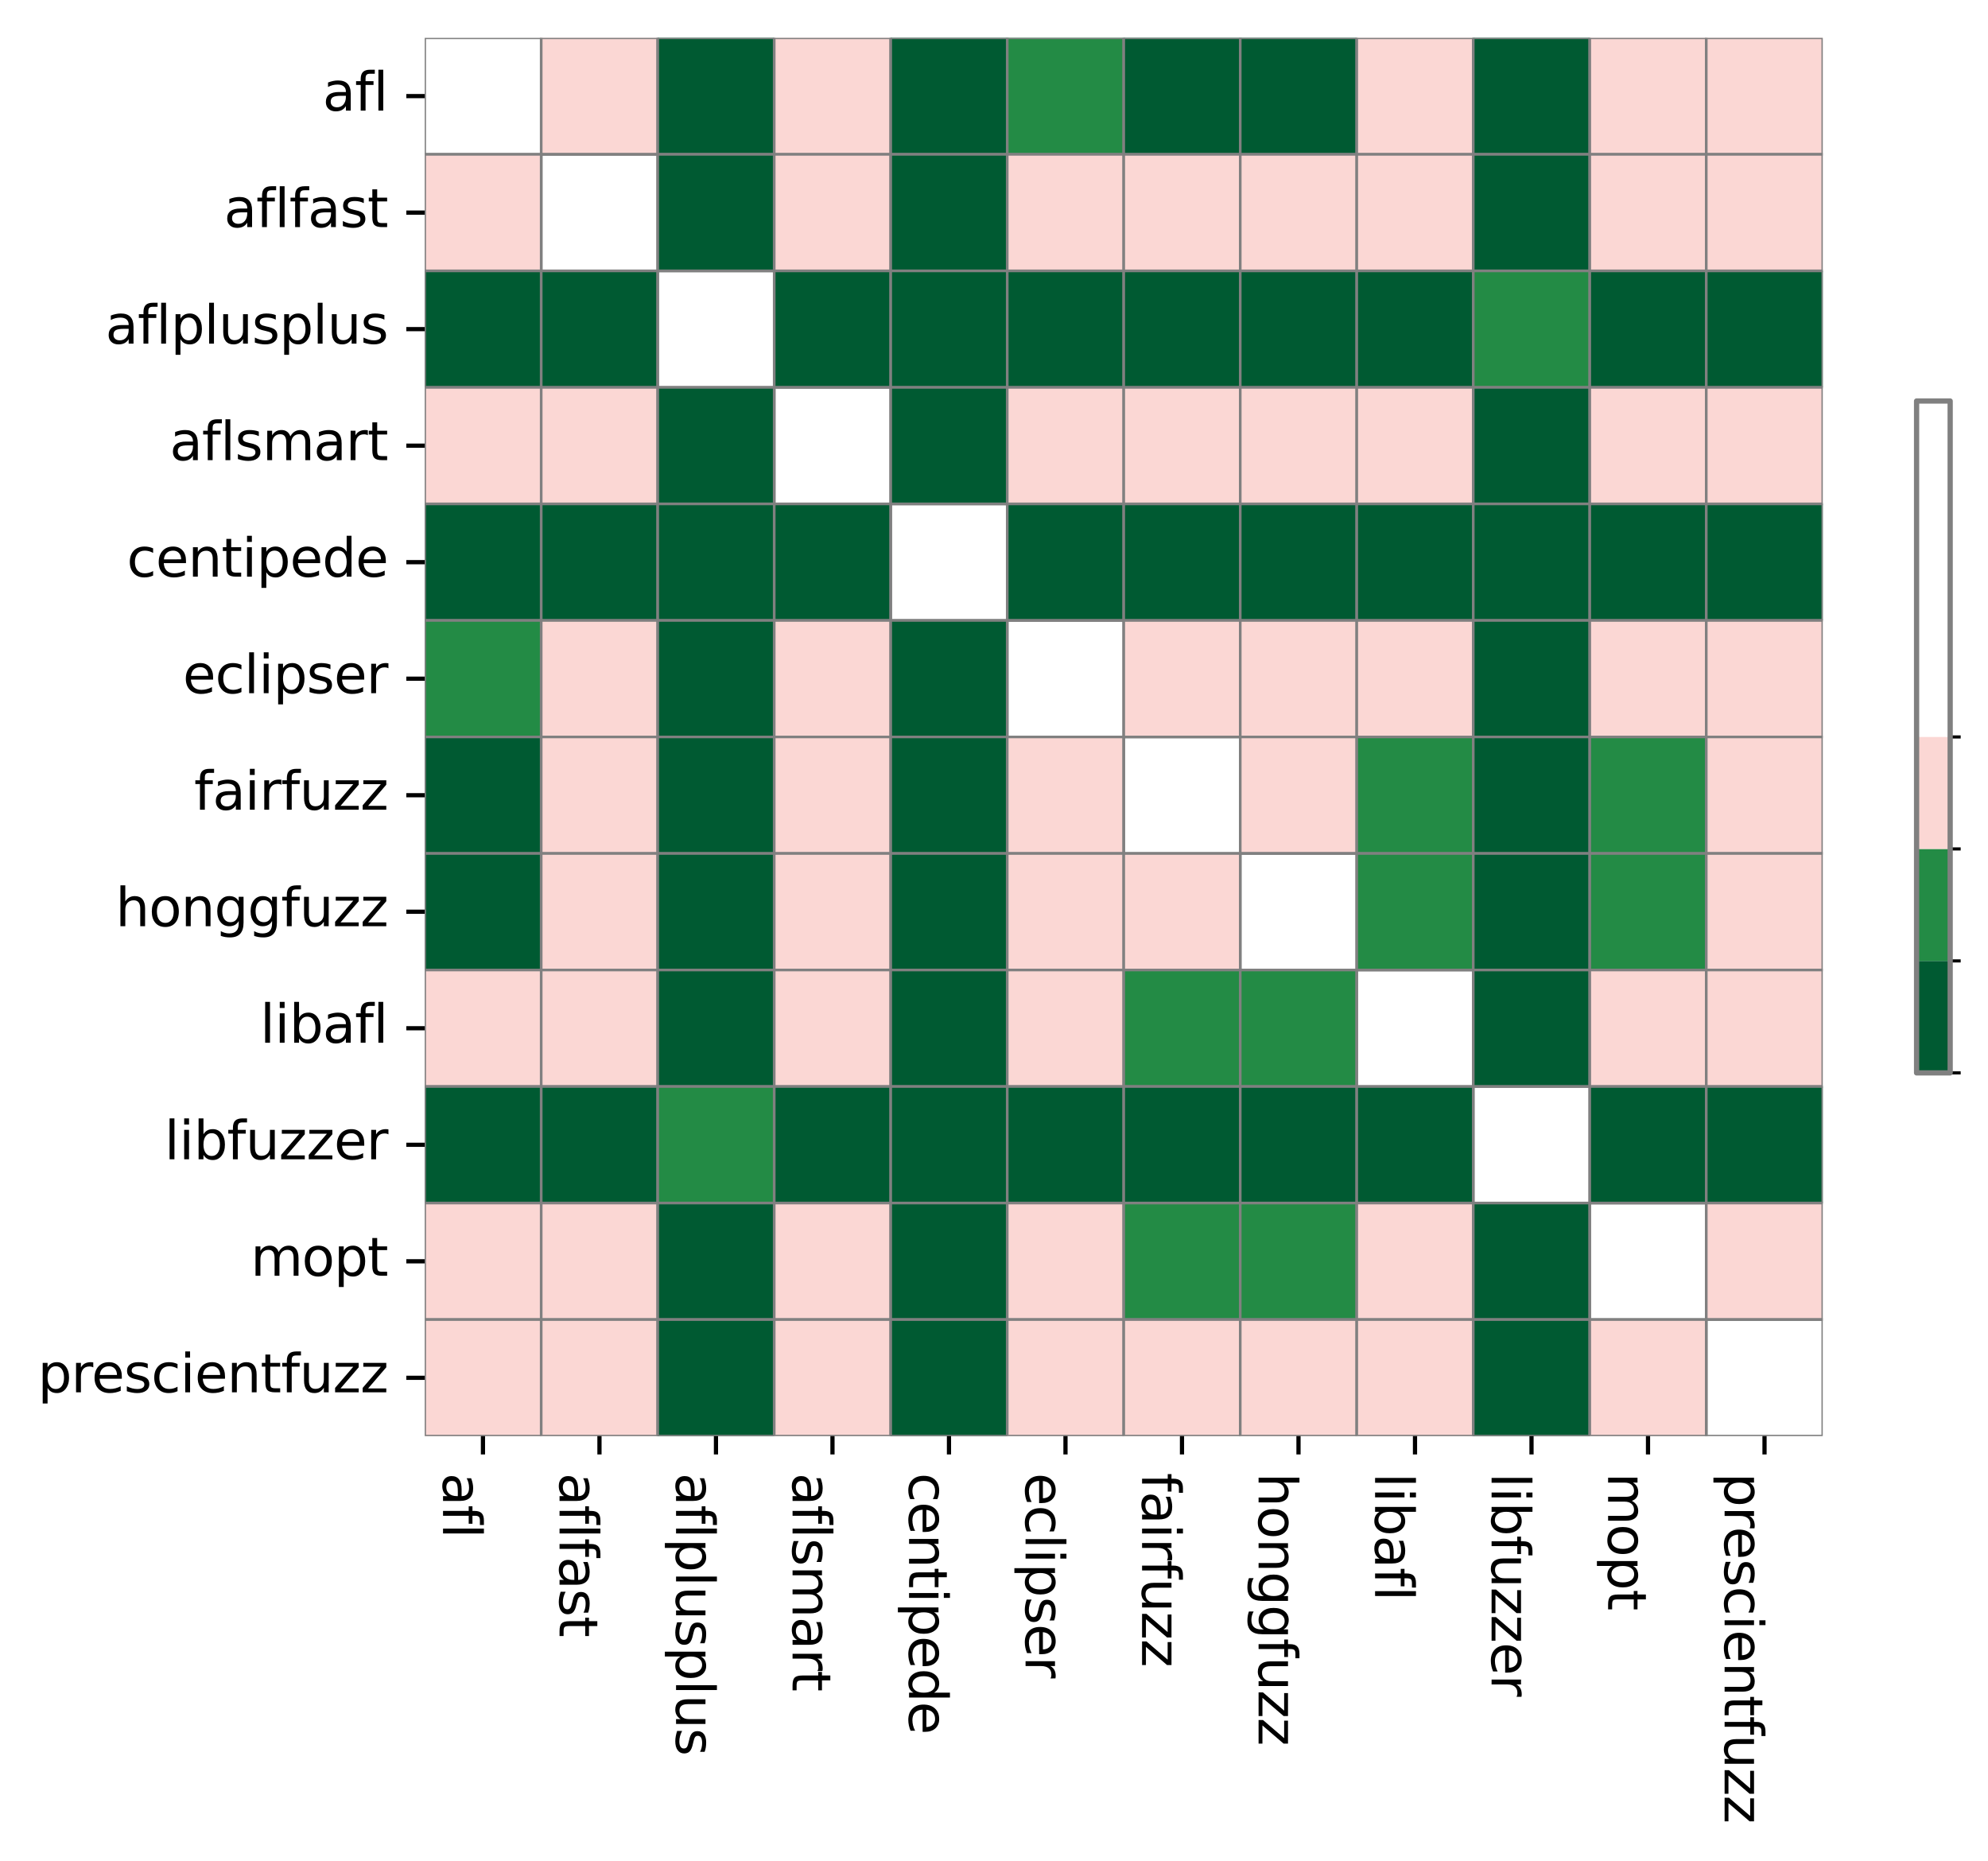 <?xml version="1.0" encoding="utf-8" standalone="no"?>
<!DOCTYPE svg PUBLIC "-//W3C//DTD SVG 1.1//EN"
  "http://www.w3.org/Graphics/SVG/1.1/DTD/svg11.dtd">
<svg xmlns:xlink="http://www.w3.org/1999/xlink" width="378.401pt" height="354.151pt" viewBox="0 0 378.401 354.151" xmlns="http://www.w3.org/2000/svg" version="1.1">
 <defs>
  <style type="text/css">*{stroke-linejoin: round; stroke-linecap: butt}</style>
 </defs>
 <g id="figure_1">
  <g id="patch_1">
   <path d="M 0 354.151 
L 378.401 354.151 
L 378.401 0 
L 0 0 
z
" style="fill: #ffffff"/>
  </g>
  <g id="axes_1">
   <g id="patch_2">
    <path d="M 80.839 273.312 
L 346.951 273.312 
L 346.951 7.2 
L 80.839 7.2 
z
" style="fill: #ffffff"/>
   </g>
   <g id="QuadMesh_1">
    <path d="M 80.839 7.2 
L 103.015 7.2 
L 103.015 29.376 
L 80.839 29.376 
L 80.839 7.2 
" clip-path="url(#p17097ee64a)" style="fill: none; stroke: #808080; stroke-width: 0.5"/>
    <path d="M 103.015 7.2 
L 125.191 7.2 
L 125.191 29.376 
L 103.015 29.376 
L 103.015 7.2 
" clip-path="url(#p17097ee64a)" style="fill: #fbd7d4; stroke: #808080; stroke-width: 0.5"/>
    <path d="M 125.191 7.2 
L 147.367 7.2 
L 147.367 29.376 
L 125.191 29.376 
L 125.191 7.2 
" clip-path="url(#p17097ee64a)" style="fill: #005a32; stroke: #808080; stroke-width: 0.5"/>
    <path d="M 147.367 7.2 
L 169.543 7.2 
L 169.543 29.376 
L 147.367 29.376 
L 147.367 7.2 
" clip-path="url(#p17097ee64a)" style="fill: #fbd7d4; stroke: #808080; stroke-width: 0.5"/>
    <path d="M 169.543 7.2 
L 191.719 7.2 
L 191.719 29.376 
L 169.543 29.376 
L 169.543 7.2 
" clip-path="url(#p17097ee64a)" style="fill: #005a32; stroke: #808080; stroke-width: 0.5"/>
    <path d="M 191.719 7.2 
L 213.895 7.2 
L 213.895 29.376 
L 191.719 29.376 
L 191.719 7.2 
" clip-path="url(#p17097ee64a)" style="fill: #238b45; stroke: #808080; stroke-width: 0.5"/>
    <path d="M 213.895 7.2 
L 236.071 7.2 
L 236.071 29.376 
L 213.895 29.376 
L 213.895 7.2 
" clip-path="url(#p17097ee64a)" style="fill: #005a32; stroke: #808080; stroke-width: 0.5"/>
    <path d="M 236.071 7.2 
L 258.247 7.2 
L 258.247 29.376 
L 236.071 29.376 
L 236.071 7.2 
" clip-path="url(#p17097ee64a)" style="fill: #005a32; stroke: #808080; stroke-width: 0.5"/>
    <path d="M 258.247 7.2 
L 280.423 7.2 
L 280.423 29.376 
L 258.247 29.376 
L 258.247 7.2 
" clip-path="url(#p17097ee64a)" style="fill: #fbd7d4; stroke: #808080; stroke-width: 0.5"/>
    <path d="M 280.423 7.2 
L 302.599 7.2 
L 302.599 29.376 
L 280.423 29.376 
L 280.423 7.2 
" clip-path="url(#p17097ee64a)" style="fill: #005a32; stroke: #808080; stroke-width: 0.5"/>
    <path d="M 302.599 7.2 
L 324.775 7.2 
L 324.775 29.376 
L 302.599 29.376 
L 302.599 7.2 
" clip-path="url(#p17097ee64a)" style="fill: #fbd7d4; stroke: #808080; stroke-width: 0.5"/>
    <path d="M 324.775 7.2 
L 346.951 7.2 
L 346.951 29.376 
L 324.775 29.376 
L 324.775 7.2 
" clip-path="url(#p17097ee64a)" style="fill: #fbd7d4; stroke: #808080; stroke-width: 0.5"/>
    <path d="M 80.839 29.376 
L 103.015 29.376 
L 103.015 51.552 
L 80.839 51.552 
L 80.839 29.376 
" clip-path="url(#p17097ee64a)" style="fill: #fbd7d4; stroke: #808080; stroke-width: 0.5"/>
    <path d="M 103.015 29.376 
L 125.191 29.376 
L 125.191 51.552 
L 103.015 51.552 
L 103.015 29.376 
" clip-path="url(#p17097ee64a)" style="fill: none; stroke: #808080; stroke-width: 0.5"/>
    <path d="M 125.191 29.376 
L 147.367 29.376 
L 147.367 51.552 
L 125.191 51.552 
L 125.191 29.376 
" clip-path="url(#p17097ee64a)" style="fill: #005a32; stroke: #808080; stroke-width: 0.5"/>
    <path d="M 147.367 29.376 
L 169.543 29.376 
L 169.543 51.552 
L 147.367 51.552 
L 147.367 29.376 
" clip-path="url(#p17097ee64a)" style="fill: #fbd7d4; stroke: #808080; stroke-width: 0.5"/>
    <path d="M 169.543 29.376 
L 191.719 29.376 
L 191.719 51.552 
L 169.543 51.552 
L 169.543 29.376 
" clip-path="url(#p17097ee64a)" style="fill: #005a32; stroke: #808080; stroke-width: 0.5"/>
    <path d="M 191.719 29.376 
L 213.895 29.376 
L 213.895 51.552 
L 191.719 51.552 
L 191.719 29.376 
" clip-path="url(#p17097ee64a)" style="fill: #fbd7d4; stroke: #808080; stroke-width: 0.5"/>
    <path d="M 213.895 29.376 
L 236.071 29.376 
L 236.071 51.552 
L 213.895 51.552 
L 213.895 29.376 
" clip-path="url(#p17097ee64a)" style="fill: #fbd7d4; stroke: #808080; stroke-width: 0.5"/>
    <path d="M 236.071 29.376 
L 258.247 29.376 
L 258.247 51.552 
L 236.071 51.552 
L 236.071 29.376 
" clip-path="url(#p17097ee64a)" style="fill: #fbd7d4; stroke: #808080; stroke-width: 0.5"/>
    <path d="M 258.247 29.376 
L 280.423 29.376 
L 280.423 51.552 
L 258.247 51.552 
L 258.247 29.376 
" clip-path="url(#p17097ee64a)" style="fill: #fbd7d4; stroke: #808080; stroke-width: 0.5"/>
    <path d="M 280.423 29.376 
L 302.599 29.376 
L 302.599 51.552 
L 280.423 51.552 
L 280.423 29.376 
" clip-path="url(#p17097ee64a)" style="fill: #005a32; stroke: #808080; stroke-width: 0.5"/>
    <path d="M 302.599 29.376 
L 324.775 29.376 
L 324.775 51.552 
L 302.599 51.552 
L 302.599 29.376 
" clip-path="url(#p17097ee64a)" style="fill: #fbd7d4; stroke: #808080; stroke-width: 0.5"/>
    <path d="M 324.775 29.376 
L 346.951 29.376 
L 346.951 51.552 
L 324.775 51.552 
L 324.775 29.376 
" clip-path="url(#p17097ee64a)" style="fill: #fbd7d4; stroke: #808080; stroke-width: 0.5"/>
    <path d="M 80.839 51.552 
L 103.015 51.552 
L 103.015 73.728 
L 80.839 73.728 
L 80.839 51.552 
" clip-path="url(#p17097ee64a)" style="fill: #005a32; stroke: #808080; stroke-width: 0.5"/>
    <path d="M 103.015 51.552 
L 125.191 51.552 
L 125.191 73.728 
L 103.015 73.728 
L 103.015 51.552 
" clip-path="url(#p17097ee64a)" style="fill: #005a32; stroke: #808080; stroke-width: 0.5"/>
    <path d="M 125.191 51.552 
L 147.367 51.552 
L 147.367 73.728 
L 125.191 73.728 
L 125.191 51.552 
" clip-path="url(#p17097ee64a)" style="fill: none; stroke: #808080; stroke-width: 0.5"/>
    <path d="M 147.367 51.552 
L 169.543 51.552 
L 169.543 73.728 
L 147.367 73.728 
L 147.367 51.552 
" clip-path="url(#p17097ee64a)" style="fill: #005a32; stroke: #808080; stroke-width: 0.5"/>
    <path d="M 169.543 51.552 
L 191.719 51.552 
L 191.719 73.728 
L 169.543 73.728 
L 169.543 51.552 
" clip-path="url(#p17097ee64a)" style="fill: #005a32; stroke: #808080; stroke-width: 0.5"/>
    <path d="M 191.719 51.552 
L 213.895 51.552 
L 213.895 73.728 
L 191.719 73.728 
L 191.719 51.552 
" clip-path="url(#p17097ee64a)" style="fill: #005a32; stroke: #808080; stroke-width: 0.5"/>
    <path d="M 213.895 51.552 
L 236.071 51.552 
L 236.071 73.728 
L 213.895 73.728 
L 213.895 51.552 
" clip-path="url(#p17097ee64a)" style="fill: #005a32; stroke: #808080; stroke-width: 0.5"/>
    <path d="M 236.071 51.552 
L 258.247 51.552 
L 258.247 73.728 
L 236.071 73.728 
L 236.071 51.552 
" clip-path="url(#p17097ee64a)" style="fill: #005a32; stroke: #808080; stroke-width: 0.5"/>
    <path d="M 258.247 51.552 
L 280.423 51.552 
L 280.423 73.728 
L 258.247 73.728 
L 258.247 51.552 
" clip-path="url(#p17097ee64a)" style="fill: #005a32; stroke: #808080; stroke-width: 0.5"/>
    <path d="M 280.423 51.552 
L 302.599 51.552 
L 302.599 73.728 
L 280.423 73.728 
L 280.423 51.552 
" clip-path="url(#p17097ee64a)" style="fill: #238b45; stroke: #808080; stroke-width: 0.5"/>
    <path d="M 302.599 51.552 
L 324.775 51.552 
L 324.775 73.728 
L 302.599 73.728 
L 302.599 51.552 
" clip-path="url(#p17097ee64a)" style="fill: #005a32; stroke: #808080; stroke-width: 0.5"/>
    <path d="M 324.775 51.552 
L 346.951 51.552 
L 346.951 73.728 
L 324.775 73.728 
L 324.775 51.552 
" clip-path="url(#p17097ee64a)" style="fill: #005a32; stroke: #808080; stroke-width: 0.5"/>
    <path d="M 80.839 73.728 
L 103.015 73.728 
L 103.015 95.904 
L 80.839 95.904 
L 80.839 73.728 
" clip-path="url(#p17097ee64a)" style="fill: #fbd7d4; stroke: #808080; stroke-width: 0.5"/>
    <path d="M 103.015 73.728 
L 125.191 73.728 
L 125.191 95.904 
L 103.015 95.904 
L 103.015 73.728 
" clip-path="url(#p17097ee64a)" style="fill: #fbd7d4; stroke: #808080; stroke-width: 0.5"/>
    <path d="M 125.191 73.728 
L 147.367 73.728 
L 147.367 95.904 
L 125.191 95.904 
L 125.191 73.728 
" clip-path="url(#p17097ee64a)" style="fill: #005a32; stroke: #808080; stroke-width: 0.5"/>
    <path d="M 147.367 73.728 
L 169.543 73.728 
L 169.543 95.904 
L 147.367 95.904 
L 147.367 73.728 
" clip-path="url(#p17097ee64a)" style="fill: none; stroke: #808080; stroke-width: 0.5"/>
    <path d="M 169.543 73.728 
L 191.719 73.728 
L 191.719 95.904 
L 169.543 95.904 
L 169.543 73.728 
" clip-path="url(#p17097ee64a)" style="fill: #005a32; stroke: #808080; stroke-width: 0.5"/>
    <path d="M 191.719 73.728 
L 213.895 73.728 
L 213.895 95.904 
L 191.719 95.904 
L 191.719 73.728 
" clip-path="url(#p17097ee64a)" style="fill: #fbd7d4; stroke: #808080; stroke-width: 0.5"/>
    <path d="M 213.895 73.728 
L 236.071 73.728 
L 236.071 95.904 
L 213.895 95.904 
L 213.895 73.728 
" clip-path="url(#p17097ee64a)" style="fill: #fbd7d4; stroke: #808080; stroke-width: 0.5"/>
    <path d="M 236.071 73.728 
L 258.247 73.728 
L 258.247 95.904 
L 236.071 95.904 
L 236.071 73.728 
" clip-path="url(#p17097ee64a)" style="fill: #fbd7d4; stroke: #808080; stroke-width: 0.5"/>
    <path d="M 258.247 73.728 
L 280.423 73.728 
L 280.423 95.904 
L 258.247 95.904 
L 258.247 73.728 
" clip-path="url(#p17097ee64a)" style="fill: #fbd7d4; stroke: #808080; stroke-width: 0.5"/>
    <path d="M 280.423 73.728 
L 302.599 73.728 
L 302.599 95.904 
L 280.423 95.904 
L 280.423 73.728 
" clip-path="url(#p17097ee64a)" style="fill: #005a32; stroke: #808080; stroke-width: 0.5"/>
    <path d="M 302.599 73.728 
L 324.775 73.728 
L 324.775 95.904 
L 302.599 95.904 
L 302.599 73.728 
" clip-path="url(#p17097ee64a)" style="fill: #fbd7d4; stroke: #808080; stroke-width: 0.5"/>
    <path d="M 324.775 73.728 
L 346.951 73.728 
L 346.951 95.904 
L 324.775 95.904 
L 324.775 73.728 
" clip-path="url(#p17097ee64a)" style="fill: #fbd7d4; stroke: #808080; stroke-width: 0.5"/>
    <path d="M 80.839 95.904 
L 103.015 95.904 
L 103.015 118.08 
L 80.839 118.08 
L 80.839 95.904 
" clip-path="url(#p17097ee64a)" style="fill: #005a32; stroke: #808080; stroke-width: 0.5"/>
    <path d="M 103.015 95.904 
L 125.191 95.904 
L 125.191 118.08 
L 103.015 118.08 
L 103.015 95.904 
" clip-path="url(#p17097ee64a)" style="fill: #005a32; stroke: #808080; stroke-width: 0.5"/>
    <path d="M 125.191 95.904 
L 147.367 95.904 
L 147.367 118.08 
L 125.191 118.08 
L 125.191 95.904 
" clip-path="url(#p17097ee64a)" style="fill: #005a32; stroke: #808080; stroke-width: 0.5"/>
    <path d="M 147.367 95.904 
L 169.543 95.904 
L 169.543 118.08 
L 147.367 118.08 
L 147.367 95.904 
" clip-path="url(#p17097ee64a)" style="fill: #005a32; stroke: #808080; stroke-width: 0.5"/>
    <path d="M 169.543 95.904 
L 191.719 95.904 
L 191.719 118.08 
L 169.543 118.08 
L 169.543 95.904 
" clip-path="url(#p17097ee64a)" style="fill: none; stroke: #808080; stroke-width: 0.5"/>
    <path d="M 191.719 95.904 
L 213.895 95.904 
L 213.895 118.08 
L 191.719 118.08 
L 191.719 95.904 
" clip-path="url(#p17097ee64a)" style="fill: #005a32; stroke: #808080; stroke-width: 0.5"/>
    <path d="M 213.895 95.904 
L 236.071 95.904 
L 236.071 118.08 
L 213.895 118.08 
L 213.895 95.904 
" clip-path="url(#p17097ee64a)" style="fill: #005a32; stroke: #808080; stroke-width: 0.5"/>
    <path d="M 236.071 95.904 
L 258.247 95.904 
L 258.247 118.08 
L 236.071 118.08 
L 236.071 95.904 
" clip-path="url(#p17097ee64a)" style="fill: #005a32; stroke: #808080; stroke-width: 0.5"/>
    <path d="M 258.247 95.904 
L 280.423 95.904 
L 280.423 118.08 
L 258.247 118.08 
L 258.247 95.904 
" clip-path="url(#p17097ee64a)" style="fill: #005a32; stroke: #808080; stroke-width: 0.5"/>
    <path d="M 280.423 95.904 
L 302.599 95.904 
L 302.599 118.08 
L 280.423 118.08 
L 280.423 95.904 
" clip-path="url(#p17097ee64a)" style="fill: #005a32; stroke: #808080; stroke-width: 0.5"/>
    <path d="M 302.599 95.904 
L 324.775 95.904 
L 324.775 118.08 
L 302.599 118.08 
L 302.599 95.904 
" clip-path="url(#p17097ee64a)" style="fill: #005a32; stroke: #808080; stroke-width: 0.5"/>
    <path d="M 324.775 95.904 
L 346.951 95.904 
L 346.951 118.08 
L 324.775 118.08 
L 324.775 95.904 
" clip-path="url(#p17097ee64a)" style="fill: #005a32; stroke: #808080; stroke-width: 0.5"/>
    <path d="M 80.839 118.08 
L 103.015 118.08 
L 103.015 140.256 
L 80.839 140.256 
L 80.839 118.08 
" clip-path="url(#p17097ee64a)" style="fill: #238b45; stroke: #808080; stroke-width: 0.5"/>
    <path d="M 103.015 118.08 
L 125.191 118.08 
L 125.191 140.256 
L 103.015 140.256 
L 103.015 118.08 
" clip-path="url(#p17097ee64a)" style="fill: #fbd7d4; stroke: #808080; stroke-width: 0.5"/>
    <path d="M 125.191 118.08 
L 147.367 118.08 
L 147.367 140.256 
L 125.191 140.256 
L 125.191 118.08 
" clip-path="url(#p17097ee64a)" style="fill: #005a32; stroke: #808080; stroke-width: 0.5"/>
    <path d="M 147.367 118.08 
L 169.543 118.08 
L 169.543 140.256 
L 147.367 140.256 
L 147.367 118.08 
" clip-path="url(#p17097ee64a)" style="fill: #fbd7d4; stroke: #808080; stroke-width: 0.5"/>
    <path d="M 169.543 118.08 
L 191.719 118.08 
L 191.719 140.256 
L 169.543 140.256 
L 169.543 118.08 
" clip-path="url(#p17097ee64a)" style="fill: #005a32; stroke: #808080; stroke-width: 0.5"/>
    <path d="M 191.719 118.08 
L 213.895 118.08 
L 213.895 140.256 
L 191.719 140.256 
L 191.719 118.08 
" clip-path="url(#p17097ee64a)" style="fill: none; stroke: #808080; stroke-width: 0.5"/>
    <path d="M 213.895 118.08 
L 236.071 118.08 
L 236.071 140.256 
L 213.895 140.256 
L 213.895 118.08 
" clip-path="url(#p17097ee64a)" style="fill: #fbd7d4; stroke: #808080; stroke-width: 0.5"/>
    <path d="M 236.071 118.08 
L 258.247 118.08 
L 258.247 140.256 
L 236.071 140.256 
L 236.071 118.08 
" clip-path="url(#p17097ee64a)" style="fill: #fbd7d4; stroke: #808080; stroke-width: 0.5"/>
    <path d="M 258.247 118.08 
L 280.423 118.08 
L 280.423 140.256 
L 258.247 140.256 
L 258.247 118.08 
" clip-path="url(#p17097ee64a)" style="fill: #fbd7d4; stroke: #808080; stroke-width: 0.5"/>
    <path d="M 280.423 118.08 
L 302.599 118.08 
L 302.599 140.256 
L 280.423 140.256 
L 280.423 118.08 
" clip-path="url(#p17097ee64a)" style="fill: #005a32; stroke: #808080; stroke-width: 0.5"/>
    <path d="M 302.599 118.08 
L 324.775 118.08 
L 324.775 140.256 
L 302.599 140.256 
L 302.599 118.08 
" clip-path="url(#p17097ee64a)" style="fill: #fbd7d4; stroke: #808080; stroke-width: 0.5"/>
    <path d="M 324.775 118.08 
L 346.951 118.08 
L 346.951 140.256 
L 324.775 140.256 
L 324.775 118.08 
" clip-path="url(#p17097ee64a)" style="fill: #fbd7d4; stroke: #808080; stroke-width: 0.5"/>
    <path d="M 80.839 140.256 
L 103.015 140.256 
L 103.015 162.432 
L 80.839 162.432 
L 80.839 140.256 
" clip-path="url(#p17097ee64a)" style="fill: #005a32; stroke: #808080; stroke-width: 0.5"/>
    <path d="M 103.015 140.256 
L 125.191 140.256 
L 125.191 162.432 
L 103.015 162.432 
L 103.015 140.256 
" clip-path="url(#p17097ee64a)" style="fill: #fbd7d4; stroke: #808080; stroke-width: 0.5"/>
    <path d="M 125.191 140.256 
L 147.367 140.256 
L 147.367 162.432 
L 125.191 162.432 
L 125.191 140.256 
" clip-path="url(#p17097ee64a)" style="fill: #005a32; stroke: #808080; stroke-width: 0.5"/>
    <path d="M 147.367 140.256 
L 169.543 140.256 
L 169.543 162.432 
L 147.367 162.432 
L 147.367 140.256 
" clip-path="url(#p17097ee64a)" style="fill: #fbd7d4; stroke: #808080; stroke-width: 0.5"/>
    <path d="M 169.543 140.256 
L 191.719 140.256 
L 191.719 162.432 
L 169.543 162.432 
L 169.543 140.256 
" clip-path="url(#p17097ee64a)" style="fill: #005a32; stroke: #808080; stroke-width: 0.5"/>
    <path d="M 191.719 140.256 
L 213.895 140.256 
L 213.895 162.432 
L 191.719 162.432 
L 191.719 140.256 
" clip-path="url(#p17097ee64a)" style="fill: #fbd7d4; stroke: #808080; stroke-width: 0.5"/>
    <path d="M 213.895 140.256 
L 236.071 140.256 
L 236.071 162.432 
L 213.895 162.432 
L 213.895 140.256 
" clip-path="url(#p17097ee64a)" style="fill: none; stroke: #808080; stroke-width: 0.5"/>
    <path d="M 236.071 140.256 
L 258.247 140.256 
L 258.247 162.432 
L 236.071 162.432 
L 236.071 140.256 
" clip-path="url(#p17097ee64a)" style="fill: #fbd7d4; stroke: #808080; stroke-width: 0.5"/>
    <path d="M 258.247 140.256 
L 280.423 140.256 
L 280.423 162.432 
L 258.247 162.432 
L 258.247 140.256 
" clip-path="url(#p17097ee64a)" style="fill: #238b45; stroke: #808080; stroke-width: 0.5"/>
    <path d="M 280.423 140.256 
L 302.599 140.256 
L 302.599 162.432 
L 280.423 162.432 
L 280.423 140.256 
" clip-path="url(#p17097ee64a)" style="fill: #005a32; stroke: #808080; stroke-width: 0.5"/>
    <path d="M 302.599 140.256 
L 324.775 140.256 
L 324.775 162.432 
L 302.599 162.432 
L 302.599 140.256 
" clip-path="url(#p17097ee64a)" style="fill: #238b45; stroke: #808080; stroke-width: 0.5"/>
    <path d="M 324.775 140.256 
L 346.951 140.256 
L 346.951 162.432 
L 324.775 162.432 
L 324.775 140.256 
" clip-path="url(#p17097ee64a)" style="fill: #fbd7d4; stroke: #808080; stroke-width: 0.5"/>
    <path d="M 80.839 162.432 
L 103.015 162.432 
L 103.015 184.608 
L 80.839 184.608 
L 80.839 162.432 
" clip-path="url(#p17097ee64a)" style="fill: #005a32; stroke: #808080; stroke-width: 0.5"/>
    <path d="M 103.015 162.432 
L 125.191 162.432 
L 125.191 184.608 
L 103.015 184.608 
L 103.015 162.432 
" clip-path="url(#p17097ee64a)" style="fill: #fbd7d4; stroke: #808080; stroke-width: 0.5"/>
    <path d="M 125.191 162.432 
L 147.367 162.432 
L 147.367 184.608 
L 125.191 184.608 
L 125.191 162.432 
" clip-path="url(#p17097ee64a)" style="fill: #005a32; stroke: #808080; stroke-width: 0.5"/>
    <path d="M 147.367 162.432 
L 169.543 162.432 
L 169.543 184.608 
L 147.367 184.608 
L 147.367 162.432 
" clip-path="url(#p17097ee64a)" style="fill: #fbd7d4; stroke: #808080; stroke-width: 0.5"/>
    <path d="M 169.543 162.432 
L 191.719 162.432 
L 191.719 184.608 
L 169.543 184.608 
L 169.543 162.432 
" clip-path="url(#p17097ee64a)" style="fill: #005a32; stroke: #808080; stroke-width: 0.5"/>
    <path d="M 191.719 162.432 
L 213.895 162.432 
L 213.895 184.608 
L 191.719 184.608 
L 191.719 162.432 
" clip-path="url(#p17097ee64a)" style="fill: #fbd7d4; stroke: #808080; stroke-width: 0.5"/>
    <path d="M 213.895 162.432 
L 236.071 162.432 
L 236.071 184.608 
L 213.895 184.608 
L 213.895 162.432 
" clip-path="url(#p17097ee64a)" style="fill: #fbd7d4; stroke: #808080; stroke-width: 0.5"/>
    <path d="M 236.071 162.432 
L 258.247 162.432 
L 258.247 184.608 
L 236.071 184.608 
L 236.071 162.432 
" clip-path="url(#p17097ee64a)" style="fill: none; stroke: #808080; stroke-width: 0.5"/>
    <path d="M 258.247 162.432 
L 280.423 162.432 
L 280.423 184.608 
L 258.247 184.608 
L 258.247 162.432 
" clip-path="url(#p17097ee64a)" style="fill: #238b45; stroke: #808080; stroke-width: 0.5"/>
    <path d="M 280.423 162.432 
L 302.599 162.432 
L 302.599 184.608 
L 280.423 184.608 
L 280.423 162.432 
" clip-path="url(#p17097ee64a)" style="fill: #005a32; stroke: #808080; stroke-width: 0.5"/>
    <path d="M 302.599 162.432 
L 324.775 162.432 
L 324.775 184.608 
L 302.599 184.608 
L 302.599 162.432 
" clip-path="url(#p17097ee64a)" style="fill: #238b45; stroke: #808080; stroke-width: 0.5"/>
    <path d="M 324.775 162.432 
L 346.951 162.432 
L 346.951 184.608 
L 324.775 184.608 
L 324.775 162.432 
" clip-path="url(#p17097ee64a)" style="fill: #fbd7d4; stroke: #808080; stroke-width: 0.5"/>
    <path d="M 80.839 184.608 
L 103.015 184.608 
L 103.015 206.784 
L 80.839 206.784 
L 80.839 184.608 
" clip-path="url(#p17097ee64a)" style="fill: #fbd7d4; stroke: #808080; stroke-width: 0.5"/>
    <path d="M 103.015 184.608 
L 125.191 184.608 
L 125.191 206.784 
L 103.015 206.784 
L 103.015 184.608 
" clip-path="url(#p17097ee64a)" style="fill: #fbd7d4; stroke: #808080; stroke-width: 0.5"/>
    <path d="M 125.191 184.608 
L 147.367 184.608 
L 147.367 206.784 
L 125.191 206.784 
L 125.191 184.608 
" clip-path="url(#p17097ee64a)" style="fill: #005a32; stroke: #808080; stroke-width: 0.5"/>
    <path d="M 147.367 184.608 
L 169.543 184.608 
L 169.543 206.784 
L 147.367 206.784 
L 147.367 184.608 
" clip-path="url(#p17097ee64a)" style="fill: #fbd7d4; stroke: #808080; stroke-width: 0.5"/>
    <path d="M 169.543 184.608 
L 191.719 184.608 
L 191.719 206.784 
L 169.543 206.784 
L 169.543 184.608 
" clip-path="url(#p17097ee64a)" style="fill: #005a32; stroke: #808080; stroke-width: 0.5"/>
    <path d="M 191.719 184.608 
L 213.895 184.608 
L 213.895 206.784 
L 191.719 206.784 
L 191.719 184.608 
" clip-path="url(#p17097ee64a)" style="fill: #fbd7d4; stroke: #808080; stroke-width: 0.5"/>
    <path d="M 213.895 184.608 
L 236.071 184.608 
L 236.071 206.784 
L 213.895 206.784 
L 213.895 184.608 
" clip-path="url(#p17097ee64a)" style="fill: #238b45; stroke: #808080; stroke-width: 0.5"/>
    <path d="M 236.071 184.608 
L 258.247 184.608 
L 258.247 206.784 
L 236.071 206.784 
L 236.071 184.608 
" clip-path="url(#p17097ee64a)" style="fill: #238b45; stroke: #808080; stroke-width: 0.5"/>
    <path d="M 258.247 184.608 
L 280.423 184.608 
L 280.423 206.784 
L 258.247 206.784 
L 258.247 184.608 
" clip-path="url(#p17097ee64a)" style="fill: none; stroke: #808080; stroke-width: 0.5"/>
    <path d="M 280.423 184.608 
L 302.599 184.608 
L 302.599 206.784 
L 280.423 206.784 
L 280.423 184.608 
" clip-path="url(#p17097ee64a)" style="fill: #005a32; stroke: #808080; stroke-width: 0.5"/>
    <path d="M 302.599 184.608 
L 324.775 184.608 
L 324.775 206.784 
L 302.599 206.784 
L 302.599 184.608 
" clip-path="url(#p17097ee64a)" style="fill: #fbd7d4; stroke: #808080; stroke-width: 0.5"/>
    <path d="M 324.775 184.608 
L 346.951 184.608 
L 346.951 206.784 
L 324.775 206.784 
L 324.775 184.608 
" clip-path="url(#p17097ee64a)" style="fill: #fbd7d4; stroke: #808080; stroke-width: 0.5"/>
    <path d="M 80.839 206.784 
L 103.015 206.784 
L 103.015 228.96 
L 80.839 228.96 
L 80.839 206.784 
" clip-path="url(#p17097ee64a)" style="fill: #005a32; stroke: #808080; stroke-width: 0.5"/>
    <path d="M 103.015 206.784 
L 125.191 206.784 
L 125.191 228.96 
L 103.015 228.96 
L 103.015 206.784 
" clip-path="url(#p17097ee64a)" style="fill: #005a32; stroke: #808080; stroke-width: 0.5"/>
    <path d="M 125.191 206.784 
L 147.367 206.784 
L 147.367 228.96 
L 125.191 228.96 
L 125.191 206.784 
" clip-path="url(#p17097ee64a)" style="fill: #238b45; stroke: #808080; stroke-width: 0.5"/>
    <path d="M 147.367 206.784 
L 169.543 206.784 
L 169.543 228.96 
L 147.367 228.96 
L 147.367 206.784 
" clip-path="url(#p17097ee64a)" style="fill: #005a32; stroke: #808080; stroke-width: 0.5"/>
    <path d="M 169.543 206.784 
L 191.719 206.784 
L 191.719 228.96 
L 169.543 228.96 
L 169.543 206.784 
" clip-path="url(#p17097ee64a)" style="fill: #005a32; stroke: #808080; stroke-width: 0.5"/>
    <path d="M 191.719 206.784 
L 213.895 206.784 
L 213.895 228.96 
L 191.719 228.96 
L 191.719 206.784 
" clip-path="url(#p17097ee64a)" style="fill: #005a32; stroke: #808080; stroke-width: 0.5"/>
    <path d="M 213.895 206.784 
L 236.071 206.784 
L 236.071 228.96 
L 213.895 228.96 
L 213.895 206.784 
" clip-path="url(#p17097ee64a)" style="fill: #005a32; stroke: #808080; stroke-width: 0.5"/>
    <path d="M 236.071 206.784 
L 258.247 206.784 
L 258.247 228.96 
L 236.071 228.96 
L 236.071 206.784 
" clip-path="url(#p17097ee64a)" style="fill: #005a32; stroke: #808080; stroke-width: 0.5"/>
    <path d="M 258.247 206.784 
L 280.423 206.784 
L 280.423 228.96 
L 258.247 228.96 
L 258.247 206.784 
" clip-path="url(#p17097ee64a)" style="fill: #005a32; stroke: #808080; stroke-width: 0.5"/>
    <path d="M 280.423 206.784 
L 302.599 206.784 
L 302.599 228.96 
L 280.423 228.96 
L 280.423 206.784 
" clip-path="url(#p17097ee64a)" style="fill: none; stroke: #808080; stroke-width: 0.5"/>
    <path d="M 302.599 206.784 
L 324.775 206.784 
L 324.775 228.96 
L 302.599 228.96 
L 302.599 206.784 
" clip-path="url(#p17097ee64a)" style="fill: #005a32; stroke: #808080; stroke-width: 0.5"/>
    <path d="M 324.775 206.784 
L 346.951 206.784 
L 346.951 228.96 
L 324.775 228.96 
L 324.775 206.784 
" clip-path="url(#p17097ee64a)" style="fill: #005a32; stroke: #808080; stroke-width: 0.5"/>
    <path d="M 80.839 228.96 
L 103.015 228.96 
L 103.015 251.136 
L 80.839 251.136 
L 80.839 228.96 
" clip-path="url(#p17097ee64a)" style="fill: #fbd7d4; stroke: #808080; stroke-width: 0.5"/>
    <path d="M 103.015 228.96 
L 125.191 228.96 
L 125.191 251.136 
L 103.015 251.136 
L 103.015 228.96 
" clip-path="url(#p17097ee64a)" style="fill: #fbd7d4; stroke: #808080; stroke-width: 0.5"/>
    <path d="M 125.191 228.96 
L 147.367 228.96 
L 147.367 251.136 
L 125.191 251.136 
L 125.191 228.96 
" clip-path="url(#p17097ee64a)" style="fill: #005a32; stroke: #808080; stroke-width: 0.5"/>
    <path d="M 147.367 228.96 
L 169.543 228.96 
L 169.543 251.136 
L 147.367 251.136 
L 147.367 228.96 
" clip-path="url(#p17097ee64a)" style="fill: #fbd7d4; stroke: #808080; stroke-width: 0.5"/>
    <path d="M 169.543 228.96 
L 191.719 228.96 
L 191.719 251.136 
L 169.543 251.136 
L 169.543 228.96 
" clip-path="url(#p17097ee64a)" style="fill: #005a32; stroke: #808080; stroke-width: 0.5"/>
    <path d="M 191.719 228.96 
L 213.895 228.96 
L 213.895 251.136 
L 191.719 251.136 
L 191.719 228.96 
" clip-path="url(#p17097ee64a)" style="fill: #fbd7d4; stroke: #808080; stroke-width: 0.5"/>
    <path d="M 213.895 228.96 
L 236.071 228.96 
L 236.071 251.136 
L 213.895 251.136 
L 213.895 228.96 
" clip-path="url(#p17097ee64a)" style="fill: #238b45; stroke: #808080; stroke-width: 0.5"/>
    <path d="M 236.071 228.96 
L 258.247 228.96 
L 258.247 251.136 
L 236.071 251.136 
L 236.071 228.96 
" clip-path="url(#p17097ee64a)" style="fill: #238b45; stroke: #808080; stroke-width: 0.5"/>
    <path d="M 258.247 228.96 
L 280.423 228.96 
L 280.423 251.136 
L 258.247 251.136 
L 258.247 228.96 
" clip-path="url(#p17097ee64a)" style="fill: #fbd7d4; stroke: #808080; stroke-width: 0.5"/>
    <path d="M 280.423 228.96 
L 302.599 228.96 
L 302.599 251.136 
L 280.423 251.136 
L 280.423 228.96 
" clip-path="url(#p17097ee64a)" style="fill: #005a32; stroke: #808080; stroke-width: 0.5"/>
    <path d="M 302.599 228.96 
L 324.775 228.96 
L 324.775 251.136 
L 302.599 251.136 
L 302.599 228.96 
" clip-path="url(#p17097ee64a)" style="fill: none; stroke: #808080; stroke-width: 0.5"/>
    <path d="M 324.775 228.96 
L 346.951 228.96 
L 346.951 251.136 
L 324.775 251.136 
L 324.775 228.96 
" clip-path="url(#p17097ee64a)" style="fill: #fbd7d4; stroke: #808080; stroke-width: 0.5"/>
    <path d="M 80.839 251.136 
L 103.015 251.136 
L 103.015 273.312 
L 80.839 273.312 
L 80.839 251.136 
" clip-path="url(#p17097ee64a)" style="fill: #fbd7d4; stroke: #808080; stroke-width: 0.5"/>
    <path d="M 103.015 251.136 
L 125.191 251.136 
L 125.191 273.312 
L 103.015 273.312 
L 103.015 251.136 
" clip-path="url(#p17097ee64a)" style="fill: #fbd7d4; stroke: #808080; stroke-width: 0.5"/>
    <path d="M 125.191 251.136 
L 147.367 251.136 
L 147.367 273.312 
L 125.191 273.312 
L 125.191 251.136 
" clip-path="url(#p17097ee64a)" style="fill: #005a32; stroke: #808080; stroke-width: 0.5"/>
    <path d="M 147.367 251.136 
L 169.543 251.136 
L 169.543 273.312 
L 147.367 273.312 
L 147.367 251.136 
" clip-path="url(#p17097ee64a)" style="fill: #fbd7d4; stroke: #808080; stroke-width: 0.5"/>
    <path d="M 169.543 251.136 
L 191.719 251.136 
L 191.719 273.312 
L 169.543 273.312 
L 169.543 251.136 
" clip-path="url(#p17097ee64a)" style="fill: #005a32; stroke: #808080; stroke-width: 0.5"/>
    <path d="M 191.719 251.136 
L 213.895 251.136 
L 213.895 273.312 
L 191.719 273.312 
L 191.719 251.136 
" clip-path="url(#p17097ee64a)" style="fill: #fbd7d4; stroke: #808080; stroke-width: 0.5"/>
    <path d="M 213.895 251.136 
L 236.071 251.136 
L 236.071 273.312 
L 213.895 273.312 
L 213.895 251.136 
" clip-path="url(#p17097ee64a)" style="fill: #fbd7d4; stroke: #808080; stroke-width: 0.5"/>
    <path d="M 236.071 251.136 
L 258.247 251.136 
L 258.247 273.312 
L 236.071 273.312 
L 236.071 251.136 
" clip-path="url(#p17097ee64a)" style="fill: #fbd7d4; stroke: #808080; stroke-width: 0.5"/>
    <path d="M 258.247 251.136 
L 280.423 251.136 
L 280.423 273.312 
L 258.247 273.312 
L 258.247 251.136 
" clip-path="url(#p17097ee64a)" style="fill: #fbd7d4; stroke: #808080; stroke-width: 0.5"/>
    <path d="M 280.423 251.136 
L 302.599 251.136 
L 302.599 273.312 
L 280.423 273.312 
L 280.423 251.136 
" clip-path="url(#p17097ee64a)" style="fill: #005a32; stroke: #808080; stroke-width: 0.5"/>
    <path d="M 302.599 251.136 
L 324.775 251.136 
L 324.775 273.312 
L 302.599 273.312 
L 302.599 251.136 
" clip-path="url(#p17097ee64a)" style="fill: #fbd7d4; stroke: #808080; stroke-width: 0.5"/>
    <path d="M 324.775 251.136 
L 346.951 251.136 
L 346.951 273.312 
L 324.775 273.312 
L 324.775 251.136 
" clip-path="url(#p17097ee64a)" style="fill: none; stroke: #808080; stroke-width: 0.5"/>
   </g>
   <g id="matplotlib.axis_1">
    <g id="xtick_1">
     <g id="line2d_1">
      <defs>
       <path id="m07c7906a4f" d="M 0 0 
L 0 3.5 
" style="stroke: #000000; stroke-width: 0.8"/>
      </defs>
      <g>
       <use xlink:href="#m07c7906a4f" x="91.927" y="273.312" style="stroke: #000000; stroke-width: 0.8"/>
      </g>
     </g>
     <g id="text_1">
      <!-- afl -->
      <g transform="translate(84.329 280.312) rotate(-270) scale(0.1 -0.1)">
       <defs>
        <path id="DejaVuSans-61" d="M 2194 1759 
Q 1497 1759 1228 1600 
Q 959 1441 959 1056 
Q 959 750 1161 570 
Q 1363 391 1709 391 
Q 2188 391 2477 730 
Q 2766 1069 2766 1631 
L 2766 1759 
L 2194 1759 
z
M 3341 1997 
L 3341 0 
L 2766 0 
L 2766 531 
Q 2569 213 2275 61 
Q 1981 -91 1556 -91 
Q 1019 -91 701 211 
Q 384 513 384 1019 
Q 384 1609 779 1909 
Q 1175 2209 1959 2209 
L 2766 2209 
L 2766 2266 
Q 2766 2663 2505 2880 
Q 2244 3097 1772 3097 
Q 1472 3097 1187 3025 
Q 903 2953 641 2809 
L 641 3341 
Q 956 3463 1253 3523 
Q 1550 3584 1831 3584 
Q 2591 3584 2966 3190 
Q 3341 2797 3341 1997 
z
" transform="scale(0.016)"/>
        <path id="DejaVuSans-66" d="M 2375 4863 
L 2375 4384 
L 1825 4384 
Q 1516 4384 1395 4259 
Q 1275 4134 1275 3809 
L 1275 3500 
L 2222 3500 
L 2222 3053 
L 1275 3053 
L 1275 0 
L 697 0 
L 697 3053 
L 147 3053 
L 147 3500 
L 697 3500 
L 697 3744 
Q 697 4328 969 4595 
Q 1241 4863 1831 4863 
L 2375 4863 
z
" transform="scale(0.016)"/>
        <path id="DejaVuSans-6c" d="M 603 4863 
L 1178 4863 
L 1178 0 
L 603 0 
L 603 4863 
z
" transform="scale(0.016)"/>
       </defs>
       <use xlink:href="#DejaVuSans-61"/>
       <use xlink:href="#DejaVuSans-66" x="61.279"/>
       <use xlink:href="#DejaVuSans-6c" x="96.484"/>
      </g>
     </g>
    </g>
    <g id="xtick_2">
     <g id="line2d_2">
      <g>
       <use xlink:href="#m07c7906a4f" x="114.103" y="273.312" style="stroke: #000000; stroke-width: 0.8"/>
      </g>
     </g>
     <g id="text_2">
      <!-- aflfast -->
      <g transform="translate(106.505 280.312) rotate(-270) scale(0.1 -0.1)">
       <defs>
        <path id="DejaVuSans-73" d="M 2834 3397 
L 2834 2853 
Q 2591 2978 2328 3040 
Q 2066 3103 1784 3103 
Q 1356 3103 1142 2972 
Q 928 2841 928 2578 
Q 928 2378 1081 2264 
Q 1234 2150 1697 2047 
L 1894 2003 
Q 2506 1872 2764 1633 
Q 3022 1394 3022 966 
Q 3022 478 2636 193 
Q 2250 -91 1575 -91 
Q 1294 -91 989 -36 
Q 684 19 347 128 
L 347 722 
Q 666 556 975 473 
Q 1284 391 1588 391 
Q 1994 391 2212 530 
Q 2431 669 2431 922 
Q 2431 1156 2273 1281 
Q 2116 1406 1581 1522 
L 1381 1569 
Q 847 1681 609 1914 
Q 372 2147 372 2553 
Q 372 3047 722 3315 
Q 1072 3584 1716 3584 
Q 2034 3584 2315 3537 
Q 2597 3491 2834 3397 
z
" transform="scale(0.016)"/>
        <path id="DejaVuSans-74" d="M 1172 4494 
L 1172 3500 
L 2356 3500 
L 2356 3053 
L 1172 3053 
L 1172 1153 
Q 1172 725 1289 603 
Q 1406 481 1766 481 
L 2356 481 
L 2356 0 
L 1766 0 
Q 1100 0 847 248 
Q 594 497 594 1153 
L 594 3053 
L 172 3053 
L 172 3500 
L 594 3500 
L 594 4494 
L 1172 4494 
z
" transform="scale(0.016)"/>
       </defs>
       <use xlink:href="#DejaVuSans-61"/>
       <use xlink:href="#DejaVuSans-66" x="61.279"/>
       <use xlink:href="#DejaVuSans-6c" x="96.484"/>
       <use xlink:href="#DejaVuSans-66" x="124.268"/>
       <use xlink:href="#DejaVuSans-61" x="159.473"/>
       <use xlink:href="#DejaVuSans-73" x="220.752"/>
       <use xlink:href="#DejaVuSans-74" x="272.852"/>
      </g>
     </g>
    </g>
    <g id="xtick_3">
     <g id="line2d_3">
      <g>
       <use xlink:href="#m07c7906a4f" x="136.279" y="273.312" style="stroke: #000000; stroke-width: 0.8"/>
      </g>
     </g>
     <g id="text_3">
      <!-- aflplusplus -->
      <g transform="translate(128.681 280.312) rotate(-270) scale(0.1 -0.1)">
       <defs>
        <path id="DejaVuSans-70" d="M 1159 525 
L 1159 -1331 
L 581 -1331 
L 581 3500 
L 1159 3500 
L 1159 2969 
Q 1341 3281 1617 3432 
Q 1894 3584 2278 3584 
Q 2916 3584 3314 3078 
Q 3713 2572 3713 1747 
Q 3713 922 3314 415 
Q 2916 -91 2278 -91 
Q 1894 -91 1617 61 
Q 1341 213 1159 525 
z
M 3116 1747 
Q 3116 2381 2855 2742 
Q 2594 3103 2138 3103 
Q 1681 3103 1420 2742 
Q 1159 2381 1159 1747 
Q 1159 1113 1420 752 
Q 1681 391 2138 391 
Q 2594 391 2855 752 
Q 3116 1113 3116 1747 
z
" transform="scale(0.016)"/>
        <path id="DejaVuSans-75" d="M 544 1381 
L 544 3500 
L 1119 3500 
L 1119 1403 
Q 1119 906 1312 657 
Q 1506 409 1894 409 
Q 2359 409 2629 706 
Q 2900 1003 2900 1516 
L 2900 3500 
L 3475 3500 
L 3475 0 
L 2900 0 
L 2900 538 
Q 2691 219 2414 64 
Q 2138 -91 1772 -91 
Q 1169 -91 856 284 
Q 544 659 544 1381 
z
M 1991 3584 
L 1991 3584 
z
" transform="scale(0.016)"/>
       </defs>
       <use xlink:href="#DejaVuSans-61"/>
       <use xlink:href="#DejaVuSans-66" x="61.279"/>
       <use xlink:href="#DejaVuSans-6c" x="96.484"/>
       <use xlink:href="#DejaVuSans-70" x="124.268"/>
       <use xlink:href="#DejaVuSans-6c" x="187.744"/>
       <use xlink:href="#DejaVuSans-75" x="215.527"/>
       <use xlink:href="#DejaVuSans-73" x="278.906"/>
       <use xlink:href="#DejaVuSans-70" x="331.006"/>
       <use xlink:href="#DejaVuSans-6c" x="394.482"/>
       <use xlink:href="#DejaVuSans-75" x="422.266"/>
       <use xlink:href="#DejaVuSans-73" x="485.645"/>
      </g>
     </g>
    </g>
    <g id="xtick_4">
     <g id="line2d_4">
      <g>
       <use xlink:href="#m07c7906a4f" x="158.455" y="273.312" style="stroke: #000000; stroke-width: 0.8"/>
      </g>
     </g>
     <g id="text_4">
      <!-- aflsmart -->
      <g transform="translate(150.857 280.312) rotate(-270) scale(0.1 -0.1)">
       <defs>
        <path id="DejaVuSans-6d" d="M 3328 2828 
Q 3544 3216 3844 3400 
Q 4144 3584 4550 3584 
Q 5097 3584 5394 3201 
Q 5691 2819 5691 2113 
L 5691 0 
L 5113 0 
L 5113 2094 
Q 5113 2597 4934 2840 
Q 4756 3084 4391 3084 
Q 3944 3084 3684 2787 
Q 3425 2491 3425 1978 
L 3425 0 
L 2847 0 
L 2847 2094 
Q 2847 2600 2669 2842 
Q 2491 3084 2119 3084 
Q 1678 3084 1418 2786 
Q 1159 2488 1159 1978 
L 1159 0 
L 581 0 
L 581 3500 
L 1159 3500 
L 1159 2956 
Q 1356 3278 1631 3431 
Q 1906 3584 2284 3584 
Q 2666 3584 2933 3390 
Q 3200 3197 3328 2828 
z
" transform="scale(0.016)"/>
        <path id="DejaVuSans-72" d="M 2631 2963 
Q 2534 3019 2420 3045 
Q 2306 3072 2169 3072 
Q 1681 3072 1420 2755 
Q 1159 2438 1159 1844 
L 1159 0 
L 581 0 
L 581 3500 
L 1159 3500 
L 1159 2956 
Q 1341 3275 1631 3429 
Q 1922 3584 2338 3584 
Q 2397 3584 2469 3576 
Q 2541 3569 2628 3553 
L 2631 2963 
z
" transform="scale(0.016)"/>
       </defs>
       <use xlink:href="#DejaVuSans-61"/>
       <use xlink:href="#DejaVuSans-66" x="61.279"/>
       <use xlink:href="#DejaVuSans-6c" x="96.484"/>
       <use xlink:href="#DejaVuSans-73" x="124.268"/>
       <use xlink:href="#DejaVuSans-6d" x="176.367"/>
       <use xlink:href="#DejaVuSans-61" x="273.779"/>
       <use xlink:href="#DejaVuSans-72" x="335.059"/>
       <use xlink:href="#DejaVuSans-74" x="376.172"/>
      </g>
     </g>
    </g>
    <g id="xtick_5">
     <g id="line2d_5">
      <g>
       <use xlink:href="#m07c7906a4f" x="180.631" y="273.312" style="stroke: #000000; stroke-width: 0.8"/>
      </g>
     </g>
     <g id="text_5">
      <!-- centipede -->
      <g transform="translate(173.033 280.312) rotate(-270) scale(0.1 -0.1)">
       <defs>
        <path id="DejaVuSans-63" d="M 3122 3366 
L 3122 2828 
Q 2878 2963 2633 3030 
Q 2388 3097 2138 3097 
Q 1578 3097 1268 2742 
Q 959 2388 959 1747 
Q 959 1106 1268 751 
Q 1578 397 2138 397 
Q 2388 397 2633 464 
Q 2878 531 3122 666 
L 3122 134 
Q 2881 22 2623 -34 
Q 2366 -91 2075 -91 
Q 1284 -91 818 406 
Q 353 903 353 1747 
Q 353 2603 823 3093 
Q 1294 3584 2113 3584 
Q 2378 3584 2631 3529 
Q 2884 3475 3122 3366 
z
" transform="scale(0.016)"/>
        <path id="DejaVuSans-65" d="M 3597 1894 
L 3597 1613 
L 953 1613 
Q 991 1019 1311 708 
Q 1631 397 2203 397 
Q 2534 397 2845 478 
Q 3156 559 3463 722 
L 3463 178 
Q 3153 47 2828 -22 
Q 2503 -91 2169 -91 
Q 1331 -91 842 396 
Q 353 884 353 1716 
Q 353 2575 817 3079 
Q 1281 3584 2069 3584 
Q 2775 3584 3186 3129 
Q 3597 2675 3597 1894 
z
M 3022 2063 
Q 3016 2534 2758 2815 
Q 2500 3097 2075 3097 
Q 1594 3097 1305 2825 
Q 1016 2553 972 2059 
L 3022 2063 
z
" transform="scale(0.016)"/>
        <path id="DejaVuSans-6e" d="M 3513 2113 
L 3513 0 
L 2938 0 
L 2938 2094 
Q 2938 2591 2744 2837 
Q 2550 3084 2163 3084 
Q 1697 3084 1428 2787 
Q 1159 2491 1159 1978 
L 1159 0 
L 581 0 
L 581 3500 
L 1159 3500 
L 1159 2956 
Q 1366 3272 1645 3428 
Q 1925 3584 2291 3584 
Q 2894 3584 3203 3211 
Q 3513 2838 3513 2113 
z
" transform="scale(0.016)"/>
        <path id="DejaVuSans-69" d="M 603 3500 
L 1178 3500 
L 1178 0 
L 603 0 
L 603 3500 
z
M 603 4863 
L 1178 4863 
L 1178 4134 
L 603 4134 
L 603 4863 
z
" transform="scale(0.016)"/>
        <path id="DejaVuSans-64" d="M 2906 2969 
L 2906 4863 
L 3481 4863 
L 3481 0 
L 2906 0 
L 2906 525 
Q 2725 213 2448 61 
Q 2172 -91 1784 -91 
Q 1150 -91 751 415 
Q 353 922 353 1747 
Q 353 2572 751 3078 
Q 1150 3584 1784 3584 
Q 2172 3584 2448 3432 
Q 2725 3281 2906 2969 
z
M 947 1747 
Q 947 1113 1208 752 
Q 1469 391 1925 391 
Q 2381 391 2643 752 
Q 2906 1113 2906 1747 
Q 2906 2381 2643 2742 
Q 2381 3103 1925 3103 
Q 1469 3103 1208 2742 
Q 947 2381 947 1747 
z
" transform="scale(0.016)"/>
       </defs>
       <use xlink:href="#DejaVuSans-63"/>
       <use xlink:href="#DejaVuSans-65" x="54.98"/>
       <use xlink:href="#DejaVuSans-6e" x="116.504"/>
       <use xlink:href="#DejaVuSans-74" x="179.883"/>
       <use xlink:href="#DejaVuSans-69" x="219.092"/>
       <use xlink:href="#DejaVuSans-70" x="246.875"/>
       <use xlink:href="#DejaVuSans-65" x="310.352"/>
       <use xlink:href="#DejaVuSans-64" x="371.875"/>
       <use xlink:href="#DejaVuSans-65" x="435.352"/>
      </g>
     </g>
    </g>
    <g id="xtick_6">
     <g id="line2d_6">
      <g>
       <use xlink:href="#m07c7906a4f" x="202.807" y="273.312" style="stroke: #000000; stroke-width: 0.8"/>
      </g>
     </g>
     <g id="text_6">
      <!-- eclipser -->
      <g transform="translate(195.209 280.312) rotate(-270) scale(0.1 -0.1)">
       <use xlink:href="#DejaVuSans-65"/>
       <use xlink:href="#DejaVuSans-63" x="61.523"/>
       <use xlink:href="#DejaVuSans-6c" x="116.504"/>
       <use xlink:href="#DejaVuSans-69" x="144.287"/>
       <use xlink:href="#DejaVuSans-70" x="172.07"/>
       <use xlink:href="#DejaVuSans-73" x="235.547"/>
       <use xlink:href="#DejaVuSans-65" x="287.646"/>
       <use xlink:href="#DejaVuSans-72" x="349.17"/>
      </g>
     </g>
    </g>
    <g id="xtick_7">
     <g id="line2d_7">
      <g>
       <use xlink:href="#m07c7906a4f" x="224.983" y="273.312" style="stroke: #000000; stroke-width: 0.8"/>
      </g>
     </g>
     <g id="text_7">
      <!-- fairfuzz -->
      <g transform="translate(217.385 280.312) rotate(-270) scale(0.1 -0.1)">
       <defs>
        <path id="DejaVuSans-7a" d="M 353 3500 
L 3084 3500 
L 3084 2975 
L 922 459 
L 3084 459 
L 3084 0 
L 275 0 
L 275 525 
L 2438 3041 
L 353 3041 
L 353 3500 
z
" transform="scale(0.016)"/>
       </defs>
       <use xlink:href="#DejaVuSans-66"/>
       <use xlink:href="#DejaVuSans-61" x="35.205"/>
       <use xlink:href="#DejaVuSans-69" x="96.484"/>
       <use xlink:href="#DejaVuSans-72" x="124.268"/>
       <use xlink:href="#DejaVuSans-66" x="165.381"/>
       <use xlink:href="#DejaVuSans-75" x="200.586"/>
       <use xlink:href="#DejaVuSans-7a" x="263.965"/>
       <use xlink:href="#DejaVuSans-7a" x="316.455"/>
      </g>
     </g>
    </g>
    <g id="xtick_8">
     <g id="line2d_8">
      <g>
       <use xlink:href="#m07c7906a4f" x="247.159" y="273.312" style="stroke: #000000; stroke-width: 0.8"/>
      </g>
     </g>
     <g id="text_8">
      <!-- honggfuzz -->
      <g transform="translate(239.561 280.312) rotate(-270) scale(0.1 -0.1)">
       <defs>
        <path id="DejaVuSans-68" d="M 3513 2113 
L 3513 0 
L 2938 0 
L 2938 2094 
Q 2938 2591 2744 2837 
Q 2550 3084 2163 3084 
Q 1697 3084 1428 2787 
Q 1159 2491 1159 1978 
L 1159 0 
L 581 0 
L 581 4863 
L 1159 4863 
L 1159 2956 
Q 1366 3272 1645 3428 
Q 1925 3584 2291 3584 
Q 2894 3584 3203 3211 
Q 3513 2838 3513 2113 
z
" transform="scale(0.016)"/>
        <path id="DejaVuSans-6f" d="M 1959 3097 
Q 1497 3097 1228 2736 
Q 959 2375 959 1747 
Q 959 1119 1226 758 
Q 1494 397 1959 397 
Q 2419 397 2687 759 
Q 2956 1122 2956 1747 
Q 2956 2369 2687 2733 
Q 2419 3097 1959 3097 
z
M 1959 3584 
Q 2709 3584 3137 3096 
Q 3566 2609 3566 1747 
Q 3566 888 3137 398 
Q 2709 -91 1959 -91 
Q 1206 -91 779 398 
Q 353 888 353 1747 
Q 353 2609 779 3096 
Q 1206 3584 1959 3584 
z
" transform="scale(0.016)"/>
        <path id="DejaVuSans-67" d="M 2906 1791 
Q 2906 2416 2648 2759 
Q 2391 3103 1925 3103 
Q 1463 3103 1205 2759 
Q 947 2416 947 1791 
Q 947 1169 1205 825 
Q 1463 481 1925 481 
Q 2391 481 2648 825 
Q 2906 1169 2906 1791 
z
M 3481 434 
Q 3481 -459 3084 -895 
Q 2688 -1331 1869 -1331 
Q 1566 -1331 1297 -1286 
Q 1028 -1241 775 -1147 
L 775 -588 
Q 1028 -725 1275 -790 
Q 1522 -856 1778 -856 
Q 2344 -856 2625 -561 
Q 2906 -266 2906 331 
L 2906 616 
Q 2728 306 2450 153 
Q 2172 0 1784 0 
Q 1141 0 747 490 
Q 353 981 353 1791 
Q 353 2603 747 3093 
Q 1141 3584 1784 3584 
Q 2172 3584 2450 3431 
Q 2728 3278 2906 2969 
L 2906 3500 
L 3481 3500 
L 3481 434 
z
" transform="scale(0.016)"/>
       </defs>
       <use xlink:href="#DejaVuSans-68"/>
       <use xlink:href="#DejaVuSans-6f" x="63.379"/>
       <use xlink:href="#DejaVuSans-6e" x="124.561"/>
       <use xlink:href="#DejaVuSans-67" x="187.939"/>
       <use xlink:href="#DejaVuSans-67" x="251.416"/>
       <use xlink:href="#DejaVuSans-66" x="314.893"/>
       <use xlink:href="#DejaVuSans-75" x="350.098"/>
       <use xlink:href="#DejaVuSans-7a" x="413.477"/>
       <use xlink:href="#DejaVuSans-7a" x="465.967"/>
      </g>
     </g>
    </g>
    <g id="xtick_9">
     <g id="line2d_9">
      <g>
       <use xlink:href="#m07c7906a4f" x="269.335" y="273.312" style="stroke: #000000; stroke-width: 0.8"/>
      </g>
     </g>
     <g id="text_9">
      <!-- libafl -->
      <g transform="translate(261.737 280.312) rotate(-270) scale(0.1 -0.1)">
       <defs>
        <path id="DejaVuSans-62" d="M 3116 1747 
Q 3116 2381 2855 2742 
Q 2594 3103 2138 3103 
Q 1681 3103 1420 2742 
Q 1159 2381 1159 1747 
Q 1159 1113 1420 752 
Q 1681 391 2138 391 
Q 2594 391 2855 752 
Q 3116 1113 3116 1747 
z
M 1159 2969 
Q 1341 3281 1617 3432 
Q 1894 3584 2278 3584 
Q 2916 3584 3314 3078 
Q 3713 2572 3713 1747 
Q 3713 922 3314 415 
Q 2916 -91 2278 -91 
Q 1894 -91 1617 61 
Q 1341 213 1159 525 
L 1159 0 
L 581 0 
L 581 4863 
L 1159 4863 
L 1159 2969 
z
" transform="scale(0.016)"/>
       </defs>
       <use xlink:href="#DejaVuSans-6c"/>
       <use xlink:href="#DejaVuSans-69" x="27.783"/>
       <use xlink:href="#DejaVuSans-62" x="55.566"/>
       <use xlink:href="#DejaVuSans-61" x="119.043"/>
       <use xlink:href="#DejaVuSans-66" x="180.322"/>
       <use xlink:href="#DejaVuSans-6c" x="215.527"/>
      </g>
     </g>
    </g>
    <g id="xtick_10">
     <g id="line2d_10">
      <g>
       <use xlink:href="#m07c7906a4f" x="291.511" y="273.312" style="stroke: #000000; stroke-width: 0.8"/>
      </g>
     </g>
     <g id="text_10">
      <!-- libfuzzer -->
      <g transform="translate(283.913 280.312) rotate(-270) scale(0.1 -0.1)">
       <use xlink:href="#DejaVuSans-6c"/>
       <use xlink:href="#DejaVuSans-69" x="27.783"/>
       <use xlink:href="#DejaVuSans-62" x="55.566"/>
       <use xlink:href="#DejaVuSans-66" x="119.043"/>
       <use xlink:href="#DejaVuSans-75" x="154.248"/>
       <use xlink:href="#DejaVuSans-7a" x="217.627"/>
       <use xlink:href="#DejaVuSans-7a" x="270.117"/>
       <use xlink:href="#DejaVuSans-65" x="322.607"/>
       <use xlink:href="#DejaVuSans-72" x="384.131"/>
      </g>
     </g>
    </g>
    <g id="xtick_11">
     <g id="line2d_11">
      <g>
       <use xlink:href="#m07c7906a4f" x="313.687" y="273.312" style="stroke: #000000; stroke-width: 0.8"/>
      </g>
     </g>
     <g id="text_11">
      <!-- mopt -->
      <g transform="translate(306.089 280.312) rotate(-270) scale(0.1 -0.1)">
       <use xlink:href="#DejaVuSans-6d"/>
       <use xlink:href="#DejaVuSans-6f" x="97.412"/>
       <use xlink:href="#DejaVuSans-70" x="158.594"/>
       <use xlink:href="#DejaVuSans-74" x="222.07"/>
      </g>
     </g>
    </g>
    <g id="xtick_12">
     <g id="line2d_12">
      <g>
       <use xlink:href="#m07c7906a4f" x="335.863" y="273.312" style="stroke: #000000; stroke-width: 0.8"/>
      </g>
     </g>
     <g id="text_12">
      <!-- prescientfuzz -->
      <g transform="translate(328.265 280.312) rotate(-270) scale(0.1 -0.1)">
       <use xlink:href="#DejaVuSans-70"/>
       <use xlink:href="#DejaVuSans-72" x="63.477"/>
       <use xlink:href="#DejaVuSans-65" x="102.34"/>
       <use xlink:href="#DejaVuSans-73" x="163.863"/>
       <use xlink:href="#DejaVuSans-63" x="215.963"/>
       <use xlink:href="#DejaVuSans-69" x="270.943"/>
       <use xlink:href="#DejaVuSans-65" x="298.727"/>
       <use xlink:href="#DejaVuSans-6e" x="360.25"/>
       <use xlink:href="#DejaVuSans-74" x="423.629"/>
       <use xlink:href="#DejaVuSans-66" x="462.838"/>
       <use xlink:href="#DejaVuSans-75" x="498.043"/>
       <use xlink:href="#DejaVuSans-7a" x="561.422"/>
       <use xlink:href="#DejaVuSans-7a" x="613.912"/>
      </g>
     </g>
    </g>
   </g>
   <g id="matplotlib.axis_2">
    <g id="ytick_1">
     <g id="line2d_13">
      <defs>
       <path id="m531a094cd5" d="M 0 0 
L -3.5 0 
" style="stroke: #000000; stroke-width: 0.8"/>
      </defs>
      <g>
       <use xlink:href="#m531a094cd5" x="80.839" y="18.288" style="stroke: #000000; stroke-width: 0.8"/>
      </g>
     </g>
     <g id="text_13">
      <!-- afl -->
      <g transform="translate(61.413 21.047) scale(0.1 -0.1)">
       <use xlink:href="#DejaVuSans-61"/>
       <use xlink:href="#DejaVuSans-66" x="61.279"/>
       <use xlink:href="#DejaVuSans-6c" x="96.484"/>
      </g>
     </g>
    </g>
    <g id="ytick_2">
     <g id="line2d_14">
      <g>
       <use xlink:href="#m531a094cd5" x="80.839" y="40.464" style="stroke: #000000; stroke-width: 0.8"/>
      </g>
     </g>
     <g id="text_14">
      <!-- aflfast -->
      <g transform="translate(42.634 43.223) scale(0.1 -0.1)">
       <use xlink:href="#DejaVuSans-61"/>
       <use xlink:href="#DejaVuSans-66" x="61.279"/>
       <use xlink:href="#DejaVuSans-6c" x="96.484"/>
       <use xlink:href="#DejaVuSans-66" x="124.268"/>
       <use xlink:href="#DejaVuSans-61" x="159.473"/>
       <use xlink:href="#DejaVuSans-73" x="220.752"/>
       <use xlink:href="#DejaVuSans-74" x="272.852"/>
      </g>
     </g>
    </g>
    <g id="ytick_3">
     <g id="line2d_15">
      <g>
       <use xlink:href="#m531a094cd5" x="80.839" y="62.64" style="stroke: #000000; stroke-width: 0.8"/>
      </g>
     </g>
     <g id="text_15">
      <!-- aflplusplus -->
      <g transform="translate(20.066 65.399) scale(0.1 -0.1)">
       <use xlink:href="#DejaVuSans-61"/>
       <use xlink:href="#DejaVuSans-66" x="61.279"/>
       <use xlink:href="#DejaVuSans-6c" x="96.484"/>
       <use xlink:href="#DejaVuSans-70" x="124.268"/>
       <use xlink:href="#DejaVuSans-6c" x="187.744"/>
       <use xlink:href="#DejaVuSans-75" x="215.527"/>
       <use xlink:href="#DejaVuSans-73" x="278.906"/>
       <use xlink:href="#DejaVuSans-70" x="331.006"/>
       <use xlink:href="#DejaVuSans-6c" x="394.482"/>
       <use xlink:href="#DejaVuSans-75" x="422.266"/>
       <use xlink:href="#DejaVuSans-73" x="485.645"/>
      </g>
     </g>
    </g>
    <g id="ytick_4">
     <g id="line2d_16">
      <g>
       <use xlink:href="#m531a094cd5" x="80.839" y="84.816" style="stroke: #000000; stroke-width: 0.8"/>
      </g>
     </g>
     <g id="text_16">
      <!-- aflsmart -->
      <g transform="translate(32.303 87.575) scale(0.1 -0.1)">
       <use xlink:href="#DejaVuSans-61"/>
       <use xlink:href="#DejaVuSans-66" x="61.279"/>
       <use xlink:href="#DejaVuSans-6c" x="96.484"/>
       <use xlink:href="#DejaVuSans-73" x="124.268"/>
       <use xlink:href="#DejaVuSans-6d" x="176.367"/>
       <use xlink:href="#DejaVuSans-61" x="273.779"/>
       <use xlink:href="#DejaVuSans-72" x="335.059"/>
       <use xlink:href="#DejaVuSans-74" x="376.172"/>
      </g>
     </g>
    </g>
    <g id="ytick_5">
     <g id="line2d_17">
      <g>
       <use xlink:href="#m531a094cd5" x="80.839" y="106.992" style="stroke: #000000; stroke-width: 0.8"/>
      </g>
     </g>
     <g id="text_17">
      <!-- centipede -->
      <g transform="translate(24.148 109.751) scale(0.1 -0.1)">
       <use xlink:href="#DejaVuSans-63"/>
       <use xlink:href="#DejaVuSans-65" x="54.98"/>
       <use xlink:href="#DejaVuSans-6e" x="116.504"/>
       <use xlink:href="#DejaVuSans-74" x="179.883"/>
       <use xlink:href="#DejaVuSans-69" x="219.092"/>
       <use xlink:href="#DejaVuSans-70" x="246.875"/>
       <use xlink:href="#DejaVuSans-65" x="310.352"/>
       <use xlink:href="#DejaVuSans-64" x="371.875"/>
       <use xlink:href="#DejaVuSans-65" x="435.352"/>
      </g>
     </g>
    </g>
    <g id="ytick_6">
     <g id="line2d_18">
      <g>
       <use xlink:href="#m531a094cd5" x="80.839" y="129.168" style="stroke: #000000; stroke-width: 0.8"/>
      </g>
     </g>
     <g id="text_18">
      <!-- eclipser -->
      <g transform="translate(34.809 131.927) scale(0.1 -0.1)">
       <use xlink:href="#DejaVuSans-65"/>
       <use xlink:href="#DejaVuSans-63" x="61.523"/>
       <use xlink:href="#DejaVuSans-6c" x="116.504"/>
       <use xlink:href="#DejaVuSans-69" x="144.287"/>
       <use xlink:href="#DejaVuSans-70" x="172.07"/>
       <use xlink:href="#DejaVuSans-73" x="235.547"/>
       <use xlink:href="#DejaVuSans-65" x="287.646"/>
       <use xlink:href="#DejaVuSans-72" x="349.17"/>
      </g>
     </g>
    </g>
    <g id="ytick_7">
     <g id="line2d_19">
      <g>
       <use xlink:href="#m531a094cd5" x="80.839" y="151.344" style="stroke: #000000; stroke-width: 0.8"/>
      </g>
     </g>
     <g id="text_19">
      <!-- fairfuzz -->
      <g transform="translate(36.947 154.103) scale(0.1 -0.1)">
       <use xlink:href="#DejaVuSans-66"/>
       <use xlink:href="#DejaVuSans-61" x="35.205"/>
       <use xlink:href="#DejaVuSans-69" x="96.484"/>
       <use xlink:href="#DejaVuSans-72" x="124.268"/>
       <use xlink:href="#DejaVuSans-66" x="165.381"/>
       <use xlink:href="#DejaVuSans-75" x="200.586"/>
       <use xlink:href="#DejaVuSans-7a" x="263.965"/>
       <use xlink:href="#DejaVuSans-7a" x="316.455"/>
      </g>
     </g>
    </g>
    <g id="ytick_8">
     <g id="line2d_20">
      <g>
       <use xlink:href="#m531a094cd5" x="80.839" y="173.52" style="stroke: #000000; stroke-width: 0.8"/>
      </g>
     </g>
     <g id="text_20">
      <!-- honggfuzz -->
      <g transform="translate(21.994 176.279) scale(0.1 -0.1)">
       <use xlink:href="#DejaVuSans-68"/>
       <use xlink:href="#DejaVuSans-6f" x="63.379"/>
       <use xlink:href="#DejaVuSans-6e" x="124.561"/>
       <use xlink:href="#DejaVuSans-67" x="187.939"/>
       <use xlink:href="#DejaVuSans-67" x="251.416"/>
       <use xlink:href="#DejaVuSans-66" x="314.893"/>
       <use xlink:href="#DejaVuSans-75" x="350.098"/>
       <use xlink:href="#DejaVuSans-7a" x="413.477"/>
       <use xlink:href="#DejaVuSans-7a" x="465.967"/>
      </g>
     </g>
    </g>
    <g id="ytick_9">
     <g id="line2d_21">
      <g>
       <use xlink:href="#m531a094cd5" x="80.839" y="195.696" style="stroke: #000000; stroke-width: 0.8"/>
      </g>
     </g>
     <g id="text_21">
      <!-- libafl -->
      <g transform="translate(49.508 198.455) scale(0.1 -0.1)">
       <use xlink:href="#DejaVuSans-6c"/>
       <use xlink:href="#DejaVuSans-69" x="27.783"/>
       <use xlink:href="#DejaVuSans-62" x="55.566"/>
       <use xlink:href="#DejaVuSans-61" x="119.043"/>
       <use xlink:href="#DejaVuSans-66" x="180.322"/>
       <use xlink:href="#DejaVuSans-6c" x="215.527"/>
      </g>
     </g>
    </g>
    <g id="ytick_10">
     <g id="line2d_22">
      <g>
       <use xlink:href="#m531a094cd5" x="80.839" y="217.872" style="stroke: #000000; stroke-width: 0.8"/>
      </g>
     </g>
     <g id="text_22">
      <!-- libfuzzer -->
      <g transform="translate(31.316 220.631) scale(0.1 -0.1)">
       <use xlink:href="#DejaVuSans-6c"/>
       <use xlink:href="#DejaVuSans-69" x="27.783"/>
       <use xlink:href="#DejaVuSans-62" x="55.566"/>
       <use xlink:href="#DejaVuSans-66" x="119.043"/>
       <use xlink:href="#DejaVuSans-75" x="154.248"/>
       <use xlink:href="#DejaVuSans-7a" x="217.627"/>
       <use xlink:href="#DejaVuSans-7a" x="270.117"/>
       <use xlink:href="#DejaVuSans-65" x="322.607"/>
       <use xlink:href="#DejaVuSans-72" x="384.131"/>
      </g>
     </g>
    </g>
    <g id="ytick_11">
     <g id="line2d_23">
      <g>
       <use xlink:href="#m531a094cd5" x="80.839" y="240.048" style="stroke: #000000; stroke-width: 0.8"/>
      </g>
     </g>
     <g id="text_23">
      <!-- mopt -->
      <g transform="translate(47.711 242.807) scale(0.1 -0.1)">
       <use xlink:href="#DejaVuSans-6d"/>
       <use xlink:href="#DejaVuSans-6f" x="97.412"/>
       <use xlink:href="#DejaVuSans-70" x="158.594"/>
       <use xlink:href="#DejaVuSans-74" x="222.07"/>
      </g>
     </g>
    </g>
    <g id="ytick_12">
     <g id="line2d_24">
      <g>
       <use xlink:href="#m531a094cd5" x="80.839" y="262.224" style="stroke: #000000; stroke-width: 0.8"/>
      </g>
     </g>
     <g id="text_24">
      <!-- prescientfuzz -->
      <g transform="translate(7.2 264.983) scale(0.1 -0.1)">
       <use xlink:href="#DejaVuSans-70"/>
       <use xlink:href="#DejaVuSans-72" x="63.477"/>
       <use xlink:href="#DejaVuSans-65" x="102.34"/>
       <use xlink:href="#DejaVuSans-73" x="163.863"/>
       <use xlink:href="#DejaVuSans-63" x="215.963"/>
       <use xlink:href="#DejaVuSans-69" x="270.943"/>
       <use xlink:href="#DejaVuSans-65" x="298.727"/>
       <use xlink:href="#DejaVuSans-6e" x="360.25"/>
       <use xlink:href="#DejaVuSans-74" x="423.629"/>
       <use xlink:href="#DejaVuSans-66" x="462.838"/>
       <use xlink:href="#DejaVuSans-75" x="498.043"/>
       <use xlink:href="#DejaVuSans-7a" x="561.422"/>
       <use xlink:href="#DejaVuSans-7a" x="613.912"/>
      </g>
     </g>
    </g>
   </g>
  </g>
  <g id="axes_2">
   <g id="patch_3">
    <path d="M 364.807 204.192 
L 371.201 204.192 
L 371.201 76.32 
L 364.807 76.32 
z
" style="fill: #ffffff"/>
   </g>
   <g id="QuadMesh_2">
    <path d="M 364.807 204.192 
L 371.201 204.192 
L 371.201 182.88 
L 364.807 182.88 
L 364.807 204.192 
" clip-path="url(#p5904f4149a)" style="fill: #005a32"/>
    <path d="M 364.807 182.88 
L 371.201 182.88 
L 371.201 161.568 
L 364.807 161.568 
L 364.807 182.88 
" clip-path="url(#p5904f4149a)" style="fill: #238b45"/>
    <path d="M 364.807 161.568 
L 371.201 161.568 
L 371.201 140.256 
L 364.807 140.256 
L 364.807 161.568 
" clip-path="url(#p5904f4149a)" style="fill: #fbd7d4"/>
   </g>
   <g id="matplotlib.axis_3"/>
   <g id="matplotlib.axis_4">
    <g id="ytick_13">
     <g id="line2d_25"/>
    </g>
    <g id="ytick_14">
     <g id="line2d_26"/>
    </g>
    <g id="ytick_15">
     <g id="line2d_27"/>
    </g>
    <g id="ytick_16">
     <g id="line2d_28"/>
    </g>
    <g id="ytick_17">
     <g id="line2d_29">
      <defs>
       <path id="m9674df3191" d="M 0 0 
L 2 0 
" style="stroke: #000000; stroke-width: 0.6"/>
      </defs>
      <g>
       <use xlink:href="#m9674df3191" x="371.201" y="204.192" style="stroke: #000000; stroke-width: 0.6"/>
      </g>
     </g>
    </g>
    <g id="ytick_18">
     <g id="line2d_30">
      <g>
       <use xlink:href="#m9674df3191" x="371.201" y="182.88" style="stroke: #000000; stroke-width: 0.6"/>
      </g>
     </g>
    </g>
    <g id="ytick_19">
     <g id="line2d_31">
      <g>
       <use xlink:href="#m9674df3191" x="371.201" y="161.568" style="stroke: #000000; stroke-width: 0.6"/>
      </g>
     </g>
    </g>
    <g id="ytick_20">
     <g id="line2d_32">
      <g>
       <use xlink:href="#m9674df3191" x="371.201" y="140.256" style="stroke: #000000; stroke-width: 0.6"/>
      </g>
     </g>
    </g>
   </g>
   <g id="LineCollection_1"/>
   <g id="patch_4">
    <path d="M 364.807 204.192 
L 368.004 204.192 
L 371.201 204.192 
L 371.201 76.32 
L 368.004 76.32 
L 364.807 76.32 
L 364.807 204.192 
z
" style="fill: none; stroke: #808080; stroke-linejoin: miter; stroke-linecap: square"/>
   </g>
  </g>
 </g>
 <defs>
  <clipPath id="p17097ee64a">
   <rect x="80.839" y="7.2" width="266.112" height="266.112"/>
  </clipPath>
  <clipPath id="p5904f4149a">
   <rect x="364.807" y="76.32" width="6.394" height="127.872"/>
  </clipPath>
 </defs>
</svg>
